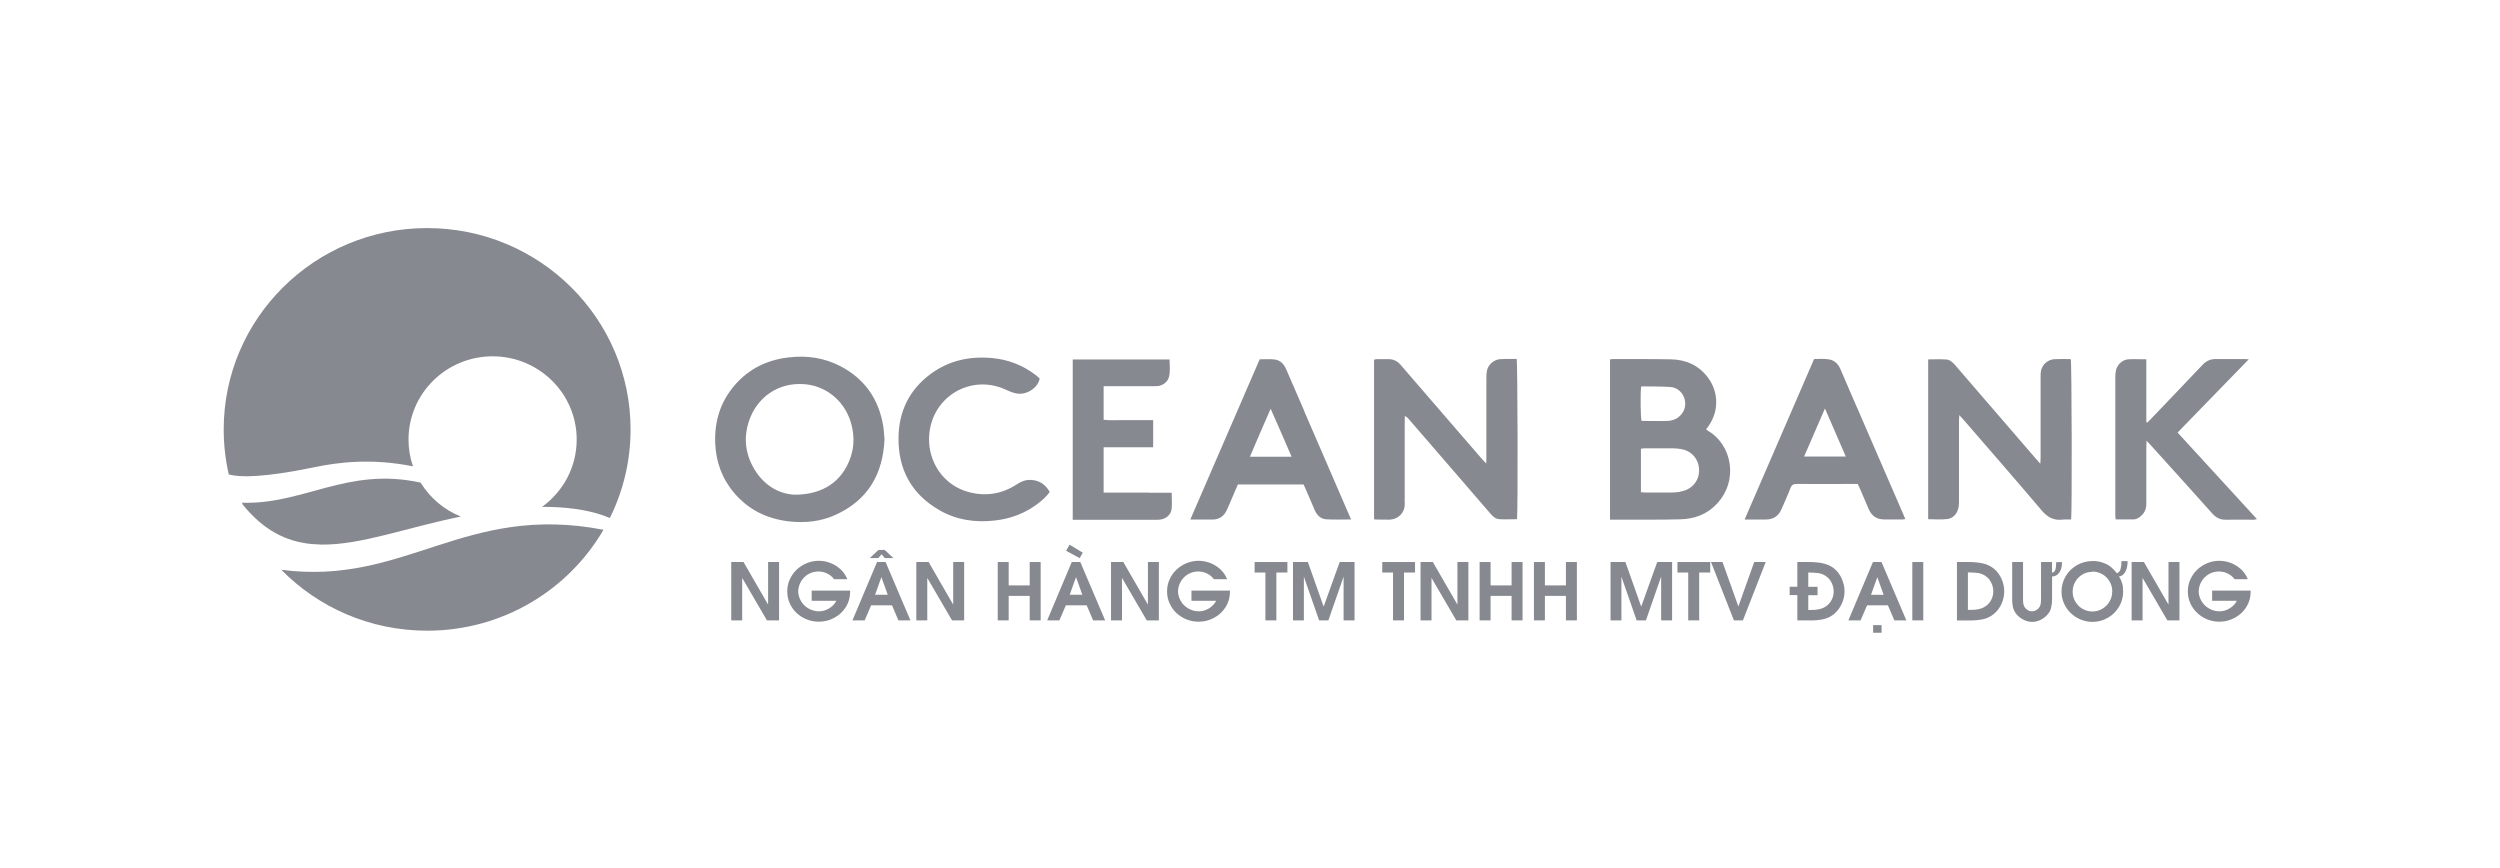 <svg width="144" height="50" viewBox="0 0 144 50" fill="none" xmlns="http://www.w3.org/2000/svg">
<path fill-rule="evenodd" clip-rule="evenodd" d="M119.144 20.681C118.882 20.681 118.62 20.676 118.364 20.686C117.974 20.701 117.651 20.971 117.563 21.346C117.538 21.463 117.538 21.585 117.538 21.707C117.538 23.26 117.538 24.814 117.538 26.372C117.538 26.464 117.528 26.555 117.522 26.707C117.415 26.586 117.343 26.515 117.281 26.439C116.291 25.291 115.296 24.139 114.306 22.991C113.741 22.336 113.177 21.686 112.618 21.032C112.479 20.869 112.315 20.722 112.105 20.707C111.761 20.681 111.417 20.701 111.063 20.701V29.906C111.443 29.906 111.807 29.942 112.166 29.896C112.464 29.86 112.679 29.647 112.777 29.358C112.823 29.221 112.838 29.073 112.838 28.926C112.838 27.363 112.838 25.799 112.838 24.235C112.838 24.144 112.848 24.057 112.854 23.91C112.956 24.017 113.018 24.083 113.079 24.154C114.588 25.895 116.101 27.631 117.589 29.388C117.923 29.784 118.282 29.992 118.795 29.931C118.964 29.911 119.133 29.926 119.298 29.921C119.354 29.48 119.334 20.879 119.277 20.691C119.236 20.691 119.195 20.681 119.154 20.681H119.144Z" fill="#868990"/>
<path fill-rule="evenodd" clip-rule="evenodd" d="M86.662 20.681C86.565 20.681 86.472 20.681 86.375 20.691C86.031 20.732 85.718 21.006 85.651 21.341C85.621 21.483 85.615 21.631 85.615 21.778C85.615 23.306 85.615 24.839 85.615 26.367C85.615 26.459 85.615 26.55 85.605 26.697C85.498 26.586 85.436 26.52 85.374 26.454C84.394 25.317 83.409 24.184 82.429 23.047C81.85 22.377 81.265 21.702 80.685 21.026C80.495 20.803 80.259 20.681 79.962 20.686C79.746 20.686 79.525 20.686 79.31 20.686C79.254 20.686 79.197 20.707 79.146 20.717V29.901C79.182 29.911 79.207 29.926 79.233 29.926C79.459 29.926 79.685 29.926 79.91 29.931C80.572 29.967 80.962 29.474 80.911 28.947C80.9 28.87 80.911 28.794 80.911 28.713V24.225C80.911 24.139 80.921 24.047 80.921 23.961C81.034 24.017 81.101 24.083 81.157 24.154C81.834 24.936 82.511 25.723 83.189 26.505C84.076 27.53 84.964 28.556 85.846 29.581C85.985 29.744 86.144 29.891 86.359 29.906C86.693 29.926 87.031 29.906 87.38 29.906C87.437 29.49 87.416 20.874 87.36 20.676C87.129 20.676 86.898 20.676 86.662 20.676V20.681Z" fill="#868990"/>
<path fill-rule="evenodd" clip-rule="evenodd" d="M98.375 24.809C98.339 24.788 98.314 24.758 98.272 24.728C98.334 24.646 98.385 24.58 98.432 24.509C99.022 23.651 98.991 22.539 98.355 21.717C97.826 21.032 97.108 20.717 96.256 20.697C95.148 20.676 94.035 20.686 92.921 20.681C92.865 20.681 92.803 20.691 92.737 20.697V29.931C92.993 29.931 93.234 29.931 93.475 29.931C94.589 29.931 95.697 29.942 96.81 29.911C97.616 29.891 98.339 29.617 98.898 29.012C100.176 27.642 99.735 25.586 98.37 24.809H98.375ZM94.522 22.286C94.553 22.27 94.568 22.255 94.584 22.255C95.127 22.265 95.676 22.255 96.22 22.291C96.636 22.321 96.964 22.641 97.046 23.042C97.128 23.438 96.995 23.768 96.682 24.027C96.502 24.174 96.277 24.235 96.056 24.245C95.553 24.261 95.05 24.245 94.553 24.245C94.496 24.057 94.481 22.692 94.527 22.28L94.522 22.286ZM96.779 28.327C96.615 28.352 96.451 28.368 96.287 28.368C95.774 28.373 95.266 28.368 94.753 28.368C94.686 28.368 94.614 28.363 94.517 28.352V25.85C94.589 25.839 94.656 25.824 94.717 25.824C95.271 25.824 95.825 25.824 96.379 25.824C96.543 25.824 96.708 25.845 96.867 25.875C97.436 25.977 97.872 26.454 97.867 27.109C97.862 27.738 97.411 28.226 96.774 28.317L96.779 28.327Z" fill="#868990"/>
<path fill-rule="evenodd" clip-rule="evenodd" d="M48.419 21.098C47.485 20.61 46.485 20.463 45.438 20.585C44.207 20.727 43.16 21.224 42.344 22.159C41.503 23.118 41.149 24.25 41.195 25.515C41.236 26.596 41.585 27.566 42.293 28.398C43.109 29.358 44.161 29.876 45.413 30.028C46.367 30.14 47.295 30.043 48.157 29.642C50.009 28.789 50.861 27.291 50.948 25.296C50.923 25.037 50.912 24.758 50.866 24.489C50.599 22.971 49.799 21.819 48.419 21.098ZM48.752 26.89C48.214 27.896 47.213 28.49 45.787 28.495C44.864 28.464 43.945 27.941 43.376 26.895C42.863 25.956 42.832 24.971 43.242 23.991C43.694 22.91 44.792 22.011 46.331 22.128C47.521 22.22 48.593 23.012 48.999 24.296C49.276 25.19 49.199 26.063 48.758 26.89H48.752Z" fill="#868990"/>
<path fill-rule="evenodd" clip-rule="evenodd" d="M125.434 24.91C126.793 23.509 128.138 22.123 129.528 20.696C129.405 20.691 129.348 20.681 129.287 20.681C128.738 20.681 128.194 20.686 127.645 20.681C127.327 20.676 127.081 20.788 126.865 21.016C125.88 22.057 124.885 23.093 123.895 24.128C123.828 24.2 123.751 24.271 123.684 24.337C123.664 24.331 123.648 24.321 123.628 24.316V20.696C123.253 20.696 122.915 20.676 122.581 20.696C122.248 20.722 121.945 21.011 121.878 21.336C121.853 21.463 121.842 21.59 121.842 21.722C121.842 24.387 121.842 27.053 121.842 29.713C121.842 29.779 121.858 29.845 121.863 29.916C122.217 29.916 122.556 29.926 122.894 29.916C123.074 29.916 123.222 29.815 123.351 29.693C123.551 29.505 123.633 29.271 123.628 28.997C123.628 27.906 123.628 26.814 123.628 25.723C123.628 25.631 123.638 25.545 123.643 25.387C123.777 25.53 123.859 25.621 123.946 25.712C125.111 27.002 126.275 28.287 127.43 29.581C127.64 29.815 127.881 29.942 128.199 29.936C128.738 29.926 129.277 29.936 129.815 29.936C129.867 29.936 129.918 29.916 130 29.901C128.466 28.226 126.958 26.581 125.434 24.92V24.91Z" fill="#868990"/>
<path fill-rule="evenodd" clip-rule="evenodd" d="M106.974 23.499C106.656 22.758 106.328 22.016 106.015 21.275C105.891 20.986 105.697 20.773 105.384 20.707C105.086 20.646 104.783 20.681 104.491 20.681C103.152 23.768 101.828 26.829 100.489 29.926C100.92 29.926 101.305 29.926 101.695 29.926C102.146 29.926 102.449 29.718 102.623 29.312C102.788 28.916 102.977 28.525 103.126 28.124C103.198 27.926 103.306 27.87 103.511 27.875C104.588 27.885 105.666 27.875 106.743 27.875H107.005C107.051 27.972 107.087 28.043 107.123 28.124C107.292 28.52 107.467 28.911 107.631 29.307C107.8 29.718 108.103 29.926 108.554 29.921C108.893 29.921 109.231 29.921 109.57 29.921C109.621 29.921 109.668 29.911 109.745 29.901C109.703 29.799 109.668 29.708 109.632 29.627C108.749 27.581 107.862 25.54 106.974 23.494V23.499ZM103.916 26.296C104.316 25.377 104.701 24.484 105.117 23.529C105.527 24.479 105.917 25.367 106.317 26.296H103.916Z" fill="#868990"/>
<path fill-rule="evenodd" clip-rule="evenodd" d="M75.118 23.656C74.775 22.859 74.426 22.062 74.082 21.265C73.954 20.971 73.749 20.747 73.42 20.707C73.143 20.671 72.851 20.696 72.558 20.696C71.229 23.763 69.906 26.819 68.561 29.926C69.028 29.926 69.434 29.926 69.844 29.926C70.234 29.926 70.501 29.728 70.66 29.388C70.757 29.185 70.84 28.977 70.927 28.774C71.05 28.484 71.178 28.19 71.301 27.906H75.088C75.149 28.048 75.206 28.17 75.262 28.297C75.421 28.657 75.575 29.023 75.729 29.388C75.857 29.672 76.067 29.891 76.386 29.911C76.853 29.942 77.319 29.921 77.822 29.921C77.781 29.825 77.75 29.749 77.714 29.672C76.847 27.667 75.98 25.667 75.113 23.661L75.118 23.656ZM71.994 26.306C72.379 25.387 72.779 24.499 73.189 23.545C73.615 24.489 73.99 25.377 74.395 26.306H71.994Z" fill="#868990"/>
<path fill-rule="evenodd" clip-rule="evenodd" d="M66.176 28.373H64.873C64.442 28.373 64.011 28.373 63.569 28.373V25.763H66.422V24.2H65.468C65.144 24.2 64.826 24.2 64.503 24.2C64.195 24.2 63.882 24.22 63.569 24.179V22.245H66.386C66.484 22.245 66.576 22.245 66.673 22.24C66.981 22.215 67.269 21.991 67.335 21.702C67.412 21.372 67.376 21.042 67.366 20.707H61.789V29.942H62.061C63.544 29.942 65.032 29.942 66.514 29.942C66.612 29.942 66.704 29.942 66.802 29.931C67.145 29.901 67.448 29.657 67.484 29.322C67.52 29.018 67.489 28.713 67.489 28.383H66.176V28.373Z" fill="#868990"/>
<path fill-rule="evenodd" clip-rule="evenodd" d="M59.327 27.642C59.034 27.642 58.793 27.748 58.552 27.906C57.705 28.459 56.787 28.601 55.812 28.347C54.345 27.962 53.488 26.631 53.514 25.25C53.555 22.895 55.92 21.458 58.008 22.479C58.188 22.565 58.377 22.631 58.572 22.666C59.127 22.768 59.788 22.341 59.886 21.808C59.865 21.788 59.845 21.758 59.819 21.737C59.763 21.686 59.701 21.636 59.639 21.59C58.906 21.032 58.075 20.712 57.156 20.625C55.863 20.504 54.663 20.762 53.611 21.534C52.38 22.443 51.774 23.687 51.754 25.195C51.728 27.038 52.503 28.469 54.129 29.398C55.109 29.957 56.181 30.109 57.3 29.982C58.208 29.881 59.034 29.571 59.763 29.023C60.024 28.825 60.271 28.606 60.465 28.337C60.209 27.885 59.84 27.647 59.321 27.642H59.327Z" fill="#868990"/>
<path fill-rule="evenodd" clip-rule="evenodd" d="M24.603 36.328C28.949 36.328 32.74 33.988 34.761 30.515C26.742 28.967 23.356 33.754 16.204 32.82C18.334 34.988 21.309 36.328 24.603 36.328Z" fill="#868990"/>
<path fill-rule="evenodd" clip-rule="evenodd" d="M24.603 13.137C18.133 13.137 12.885 18.331 12.885 24.733C12.885 25.626 12.987 26.494 13.177 27.327C13.803 27.505 15.173 27.52 18.144 26.905C19.421 26.642 21.335 26.372 23.787 26.86C23.618 26.372 23.531 25.855 23.531 25.316C23.531 22.671 25.701 20.524 28.374 20.524C31.047 20.524 33.217 22.671 33.217 25.316C33.217 26.911 32.432 28.322 31.221 29.195C32.35 29.19 33.894 29.302 35.126 29.84C35.89 28.302 36.321 26.565 36.321 24.738C36.321 18.331 31.073 13.137 24.603 13.137Z" fill="#868990"/>
<path fill-rule="evenodd" clip-rule="evenodd" d="M24.229 27.799C20.006 26.875 17.502 29.073 13.937 28.957L13.973 29.053C15.178 30.551 16.476 31.185 17.913 31.333L18.508 31.368C20.791 31.399 23.413 30.388 26.542 29.754C25.573 29.363 24.762 28.672 24.229 27.799Z" fill="#868990"/>
<path d="M42.119 35.734V32.373H42.827L44.243 34.826V32.373H44.874V35.734H44.176L42.75 33.287V35.734H42.119Z" fill="#868990"/>
<path d="M48.799 33.363H48.044C47.978 33.272 47.896 33.191 47.803 33.125C47.706 33.059 47.603 33.008 47.496 32.972C47.383 32.937 47.27 32.917 47.157 32.917C46.859 32.917 46.598 33.013 46.372 33.206C46.295 33.272 46.228 33.353 46.167 33.445C46.105 33.536 46.064 33.638 46.028 33.744C45.997 33.851 45.977 33.952 45.977 34.054C45.977 34.196 46.008 34.333 46.064 34.475C46.126 34.617 46.203 34.734 46.3 34.836C46.418 34.958 46.551 35.049 46.706 35.115C46.859 35.181 47.013 35.212 47.183 35.212C47.383 35.212 47.572 35.156 47.757 35.044C47.942 34.932 48.08 34.79 48.173 34.607H46.752V34.018H48.968V34.09C48.968 34.409 48.886 34.704 48.722 34.963C48.558 35.227 48.337 35.435 48.06 35.582C47.783 35.734 47.485 35.81 47.162 35.81C46.921 35.81 46.69 35.765 46.469 35.678C46.249 35.592 46.054 35.465 45.885 35.308C45.715 35.151 45.582 34.963 45.489 34.749C45.392 34.536 45.346 34.308 45.346 34.064C45.346 33.82 45.392 33.592 45.489 33.379C45.587 33.165 45.715 32.978 45.885 32.815C46.054 32.653 46.249 32.531 46.469 32.439C46.69 32.348 46.921 32.302 47.157 32.302C47.393 32.302 47.614 32.343 47.834 32.429C48.055 32.516 48.25 32.637 48.419 32.795C48.588 32.952 48.717 33.14 48.799 33.348V33.363Z" fill="#868990"/>
<path d="M49.101 35.734L50.517 32.373H51.01L52.441 35.734H51.749L51.379 34.866H50.179L49.804 35.734H49.107H49.101ZM50.097 32.145L50.6 31.678H50.959L51.462 32.145H50.964L50.779 31.927L50.589 32.145H50.092H50.097ZM50.405 34.257H51.133L50.769 33.242L50.405 34.257Z" fill="#868990"/>
<path d="M52.78 35.734V32.373H53.488L54.904 34.826V32.373H55.535V35.734H54.837L53.411 33.287V35.734H52.78Z" fill="#868990"/>
<path d="M57.469 35.734V32.373H58.1V33.719H59.311V32.373H59.942V35.734H59.311V34.323H58.1V35.734H57.469Z" fill="#868990"/>
<path d="M60.317 35.734L61.733 32.373H62.225L63.657 35.734H62.964L62.595 34.866H61.394L61.02 35.734H60.322H60.317ZM61.41 31.724L61.605 31.373L62.369 31.835L62.19 32.15L61.415 31.729L61.41 31.724ZM61.615 34.257H62.343L61.979 33.242L61.615 34.257Z" fill="#868990"/>
<path d="M63.995 35.734V32.373H64.703L66.12 34.826V32.373H66.751V35.734H66.053L64.626 33.287V35.734H63.995Z" fill="#868990"/>
<path d="M70.675 33.363H69.921C69.855 33.272 69.772 33.191 69.68 33.125C69.588 33.059 69.48 33.008 69.372 32.972C69.26 32.937 69.147 32.917 69.034 32.917C68.736 32.917 68.475 33.013 68.249 33.206C68.172 33.272 68.105 33.353 68.043 33.445C67.982 33.536 67.941 33.638 67.905 33.744C67.874 33.851 67.854 33.952 67.854 34.054C67.854 34.196 67.885 34.333 67.941 34.475C68.002 34.617 68.079 34.734 68.177 34.836C68.295 34.958 68.428 35.049 68.582 35.115C68.736 35.181 68.89 35.212 69.059 35.212C69.26 35.212 69.449 35.156 69.634 35.044C69.819 34.932 69.957 34.79 70.05 34.607H68.628V34.018H70.845V34.09C70.845 34.409 70.763 34.704 70.599 34.963C70.434 35.227 70.214 35.435 69.937 35.582C69.66 35.734 69.362 35.81 69.039 35.81C68.798 35.81 68.567 35.765 68.346 35.678C68.126 35.592 67.931 35.465 67.761 35.308C67.592 35.151 67.459 34.963 67.366 34.749C67.269 34.536 67.223 34.308 67.223 34.064C67.223 33.82 67.269 33.592 67.366 33.379C67.459 33.165 67.592 32.978 67.761 32.815C67.931 32.653 68.126 32.531 68.346 32.439C68.567 32.348 68.798 32.302 69.034 32.302C69.27 32.302 69.49 32.343 69.711 32.429C69.932 32.516 70.127 32.637 70.296 32.795C70.465 32.952 70.593 33.14 70.675 33.348V33.363Z" fill="#868990"/>
<path d="M72.887 35.734V32.978H72.266V32.373H74.154V32.978H73.518V35.734H72.887Z" fill="#868990"/>
<path d="M74.477 35.734V32.373H75.334L76.242 34.942L77.166 32.373H78.022V35.734H77.391V33.216L76.514 35.734H75.981L75.103 33.216V35.734H74.472H74.477Z" fill="#868990"/>
<path d="M80.239 35.734V32.978H79.618V32.373H81.506V32.978H80.87V35.734H80.239Z" fill="#868990"/>
<path d="M81.824 35.734V32.373H82.532L83.948 34.826V32.373H84.579V35.734H83.882L82.455 33.287V35.734H81.824Z" fill="#868990"/>
<path d="M85.226 35.734V32.373H85.857V33.719H87.068V32.373H87.699V35.734H87.068V34.323H85.857V35.734H85.226Z" fill="#868990"/>
<path d="M88.355 35.734V32.373H88.986V33.719H90.197V32.373H90.828V35.734H90.197V34.323H88.986V35.734H88.355Z" fill="#868990"/>
<path d="M92.768 35.734V32.373H93.624L94.533 34.942L95.456 32.373H96.313V35.734H95.682V33.216L94.805 35.734H94.271L93.394 33.216V35.734H92.763H92.768Z" fill="#868990"/>
<path d="M97.242 35.734V32.978H96.621V32.373H98.509V32.978H97.873V35.734H97.242Z" fill="#868990"/>
<path d="M99.873 35.734L98.555 32.373H99.217L100.13 34.932L101.043 32.373H101.705L100.392 35.734H99.873Z" fill="#868990"/>
<path d="M104.255 35.734H103.526V34.277H103.085V33.795H103.526V32.373H104.24C104.378 32.373 104.511 32.379 104.64 32.394C104.773 32.404 104.896 32.424 105.009 32.45C105.122 32.475 105.24 32.516 105.353 32.566C105.466 32.617 105.573 32.683 105.666 32.764C105.851 32.917 105.989 33.11 106.092 33.348C106.194 33.587 106.246 33.825 106.246 34.069C106.246 34.186 106.23 34.303 106.205 34.425C106.179 34.546 106.138 34.658 106.087 34.775C106.035 34.886 105.974 34.993 105.902 35.09C105.83 35.186 105.748 35.272 105.656 35.354C105.471 35.506 105.266 35.612 105.04 35.663C104.814 35.714 104.547 35.739 104.245 35.739L104.255 35.734ZM104.691 33.8V34.282H104.157V35.135H104.234C104.368 35.135 104.491 35.135 104.599 35.12C104.706 35.105 104.814 35.09 104.917 35.054C105.025 35.019 105.122 34.968 105.209 34.902C105.337 34.805 105.44 34.683 105.512 34.536C105.584 34.389 105.62 34.237 105.62 34.069C105.62 33.952 105.604 33.841 105.568 33.729C105.532 33.617 105.481 33.516 105.414 33.419C105.348 33.323 105.266 33.247 105.168 33.181C105.04 33.094 104.901 33.038 104.753 33.013C104.604 32.993 104.419 32.978 104.204 32.978H104.157V33.8H104.691Z" fill="#868990"/>
<path d="M106.466 35.734L107.882 32.373H108.375L109.806 35.734H109.114L108.744 34.866H107.544L107.169 35.734H106.471H106.466ZM107.769 34.262H108.498L108.134 33.247L107.769 34.262ZM107.893 36.445V36.008H108.38V36.445H107.893Z" fill="#868990"/>
<path d="M110.15 35.734V32.373H110.781V35.734H110.15Z" fill="#868990"/>
<path d="M112.72 35.734V32.373H113.434C113.572 32.373 113.705 32.379 113.834 32.394C113.962 32.409 114.09 32.424 114.203 32.45C114.316 32.475 114.434 32.516 114.547 32.566C114.66 32.617 114.762 32.683 114.86 32.764C115.045 32.917 115.183 33.11 115.291 33.348C115.393 33.587 115.445 33.825 115.445 34.069C115.445 34.186 115.429 34.303 115.404 34.425C115.378 34.546 115.342 34.658 115.291 34.775C115.24 34.886 115.178 34.993 115.106 35.09C115.034 35.186 114.952 35.272 114.86 35.354C114.675 35.506 114.47 35.612 114.244 35.663C114.018 35.714 113.752 35.739 113.449 35.739H112.72V35.734ZM113.351 35.13H113.428C113.562 35.13 113.685 35.13 113.793 35.115C113.9 35.105 114.008 35.084 114.111 35.049C114.219 35.013 114.316 34.963 114.403 34.897C114.532 34.8 114.634 34.678 114.706 34.531C114.778 34.384 114.814 34.232 114.814 34.064C114.814 33.947 114.798 33.836 114.762 33.724C114.726 33.612 114.675 33.511 114.608 33.414C114.542 33.318 114.46 33.242 114.362 33.176C114.234 33.089 114.095 33.033 113.947 33.008C113.798 32.988 113.613 32.972 113.398 32.972H113.351V35.125V35.13Z" fill="#868990"/>
<path d="M115.896 32.373H116.527V34.47C116.527 34.577 116.527 34.658 116.537 34.724C116.543 34.79 116.563 34.856 116.594 34.927C116.64 35.013 116.707 35.084 116.784 35.135C116.861 35.186 116.948 35.211 117.045 35.211C117.128 35.211 117.21 35.191 117.287 35.145C117.364 35.1 117.425 35.044 117.471 34.973C117.512 34.907 117.538 34.831 117.548 34.76C117.558 34.683 117.564 34.587 117.564 34.47V32.373H118.195V32.978C118.282 32.978 118.343 32.932 118.379 32.84C118.415 32.749 118.436 32.597 118.436 32.379H118.774C118.774 32.648 118.713 32.851 118.605 32.993C118.497 33.135 118.364 33.206 118.2 33.206V34.475C118.2 34.673 118.184 34.841 118.148 34.988C118.118 35.135 118.051 35.267 117.948 35.384C117.836 35.521 117.697 35.623 117.538 35.704C117.379 35.785 117.215 35.821 117.045 35.821C116.892 35.821 116.732 35.785 116.579 35.709C116.419 35.633 116.286 35.536 116.178 35.414C116.096 35.323 116.04 35.232 115.999 35.135C115.958 35.039 115.932 34.937 115.922 34.836C115.906 34.734 115.901 34.612 115.901 34.475V32.379L115.896 32.373Z" fill="#868990"/>
<path d="M120.519 32.312C120.75 32.312 120.96 32.348 121.14 32.414C121.324 32.48 121.478 32.561 121.601 32.668C121.724 32.775 121.832 32.886 121.914 33.008C122.007 33.008 122.073 32.947 122.125 32.83C122.171 32.714 122.196 32.541 122.196 32.323H122.55C122.55 32.511 122.525 32.668 122.479 32.8C122.427 32.932 122.366 33.033 122.289 33.099C122.212 33.165 122.135 33.201 122.053 33.201C122.13 33.323 122.191 33.445 122.232 33.582C122.273 33.714 122.294 33.881 122.294 34.074C122.294 34.389 122.212 34.683 122.053 34.953C121.894 35.222 121.678 35.435 121.406 35.587C121.134 35.745 120.842 35.821 120.524 35.821C120.288 35.821 120.062 35.775 119.842 35.684C119.621 35.592 119.431 35.465 119.267 35.308C119.103 35.145 118.974 34.958 118.882 34.749C118.79 34.536 118.744 34.313 118.744 34.079C118.744 33.759 118.821 33.465 118.98 33.196C119.139 32.927 119.354 32.714 119.626 32.556C119.898 32.399 120.196 32.318 120.514 32.318L120.519 32.312ZM121.668 34.074C121.668 33.866 121.617 33.673 121.514 33.495C121.411 33.318 121.273 33.176 121.093 33.074C120.914 32.972 120.724 32.922 120.519 32.922V32.937C120.314 32.937 120.119 32.988 119.944 33.094C119.77 33.196 119.631 33.338 119.534 33.511C119.436 33.683 119.385 33.876 119.385 34.084C119.385 34.292 119.436 34.48 119.539 34.653C119.641 34.826 119.78 34.968 119.954 35.069C120.129 35.171 120.319 35.222 120.519 35.222C120.719 35.222 120.914 35.171 121.088 35.069C121.263 34.963 121.406 34.826 121.509 34.648C121.612 34.47 121.663 34.282 121.663 34.079L121.668 34.074Z" fill="#868990"/>
<path d="M122.781 35.734V32.373H123.489L124.905 34.826V32.373H125.536V35.734H124.839L123.412 33.287V35.734H122.781Z" fill="#868990"/>
<path d="M129.461 33.363H128.712C128.646 33.272 128.564 33.191 128.471 33.125C128.374 33.059 128.271 33.008 128.163 32.972C128.05 32.937 127.938 32.917 127.825 32.917C127.527 32.917 127.266 33.013 127.04 33.206C126.963 33.272 126.896 33.353 126.835 33.445C126.773 33.536 126.727 33.638 126.696 33.744C126.665 33.851 126.645 33.952 126.645 34.054C126.645 34.196 126.676 34.333 126.732 34.475C126.794 34.617 126.87 34.734 126.968 34.836C127.086 34.958 127.219 35.049 127.373 35.115C127.527 35.181 127.681 35.212 127.85 35.212C128.05 35.212 128.24 35.156 128.425 35.044C128.61 34.932 128.748 34.79 128.841 34.607H127.419V34.018H129.636V34.09C129.636 34.409 129.554 34.704 129.39 34.963C129.225 35.227 129.005 35.435 128.728 35.582C128.451 35.734 128.153 35.81 127.835 35.81C127.594 35.81 127.363 35.765 127.142 35.678C126.922 35.592 126.727 35.465 126.563 35.308C126.393 35.151 126.26 34.963 126.162 34.749C126.065 34.536 126.019 34.308 126.019 34.064C126.019 33.82 126.065 33.592 126.162 33.379C126.26 33.165 126.388 32.978 126.558 32.815C126.727 32.653 126.922 32.531 127.137 32.439C127.358 32.348 127.589 32.302 127.825 32.302C128.061 32.302 128.281 32.343 128.502 32.429C128.723 32.516 128.918 32.637 129.087 32.795C129.256 32.952 129.384 33.14 129.467 33.348L129.461 33.363Z" fill="#868990"/>
</svg>
